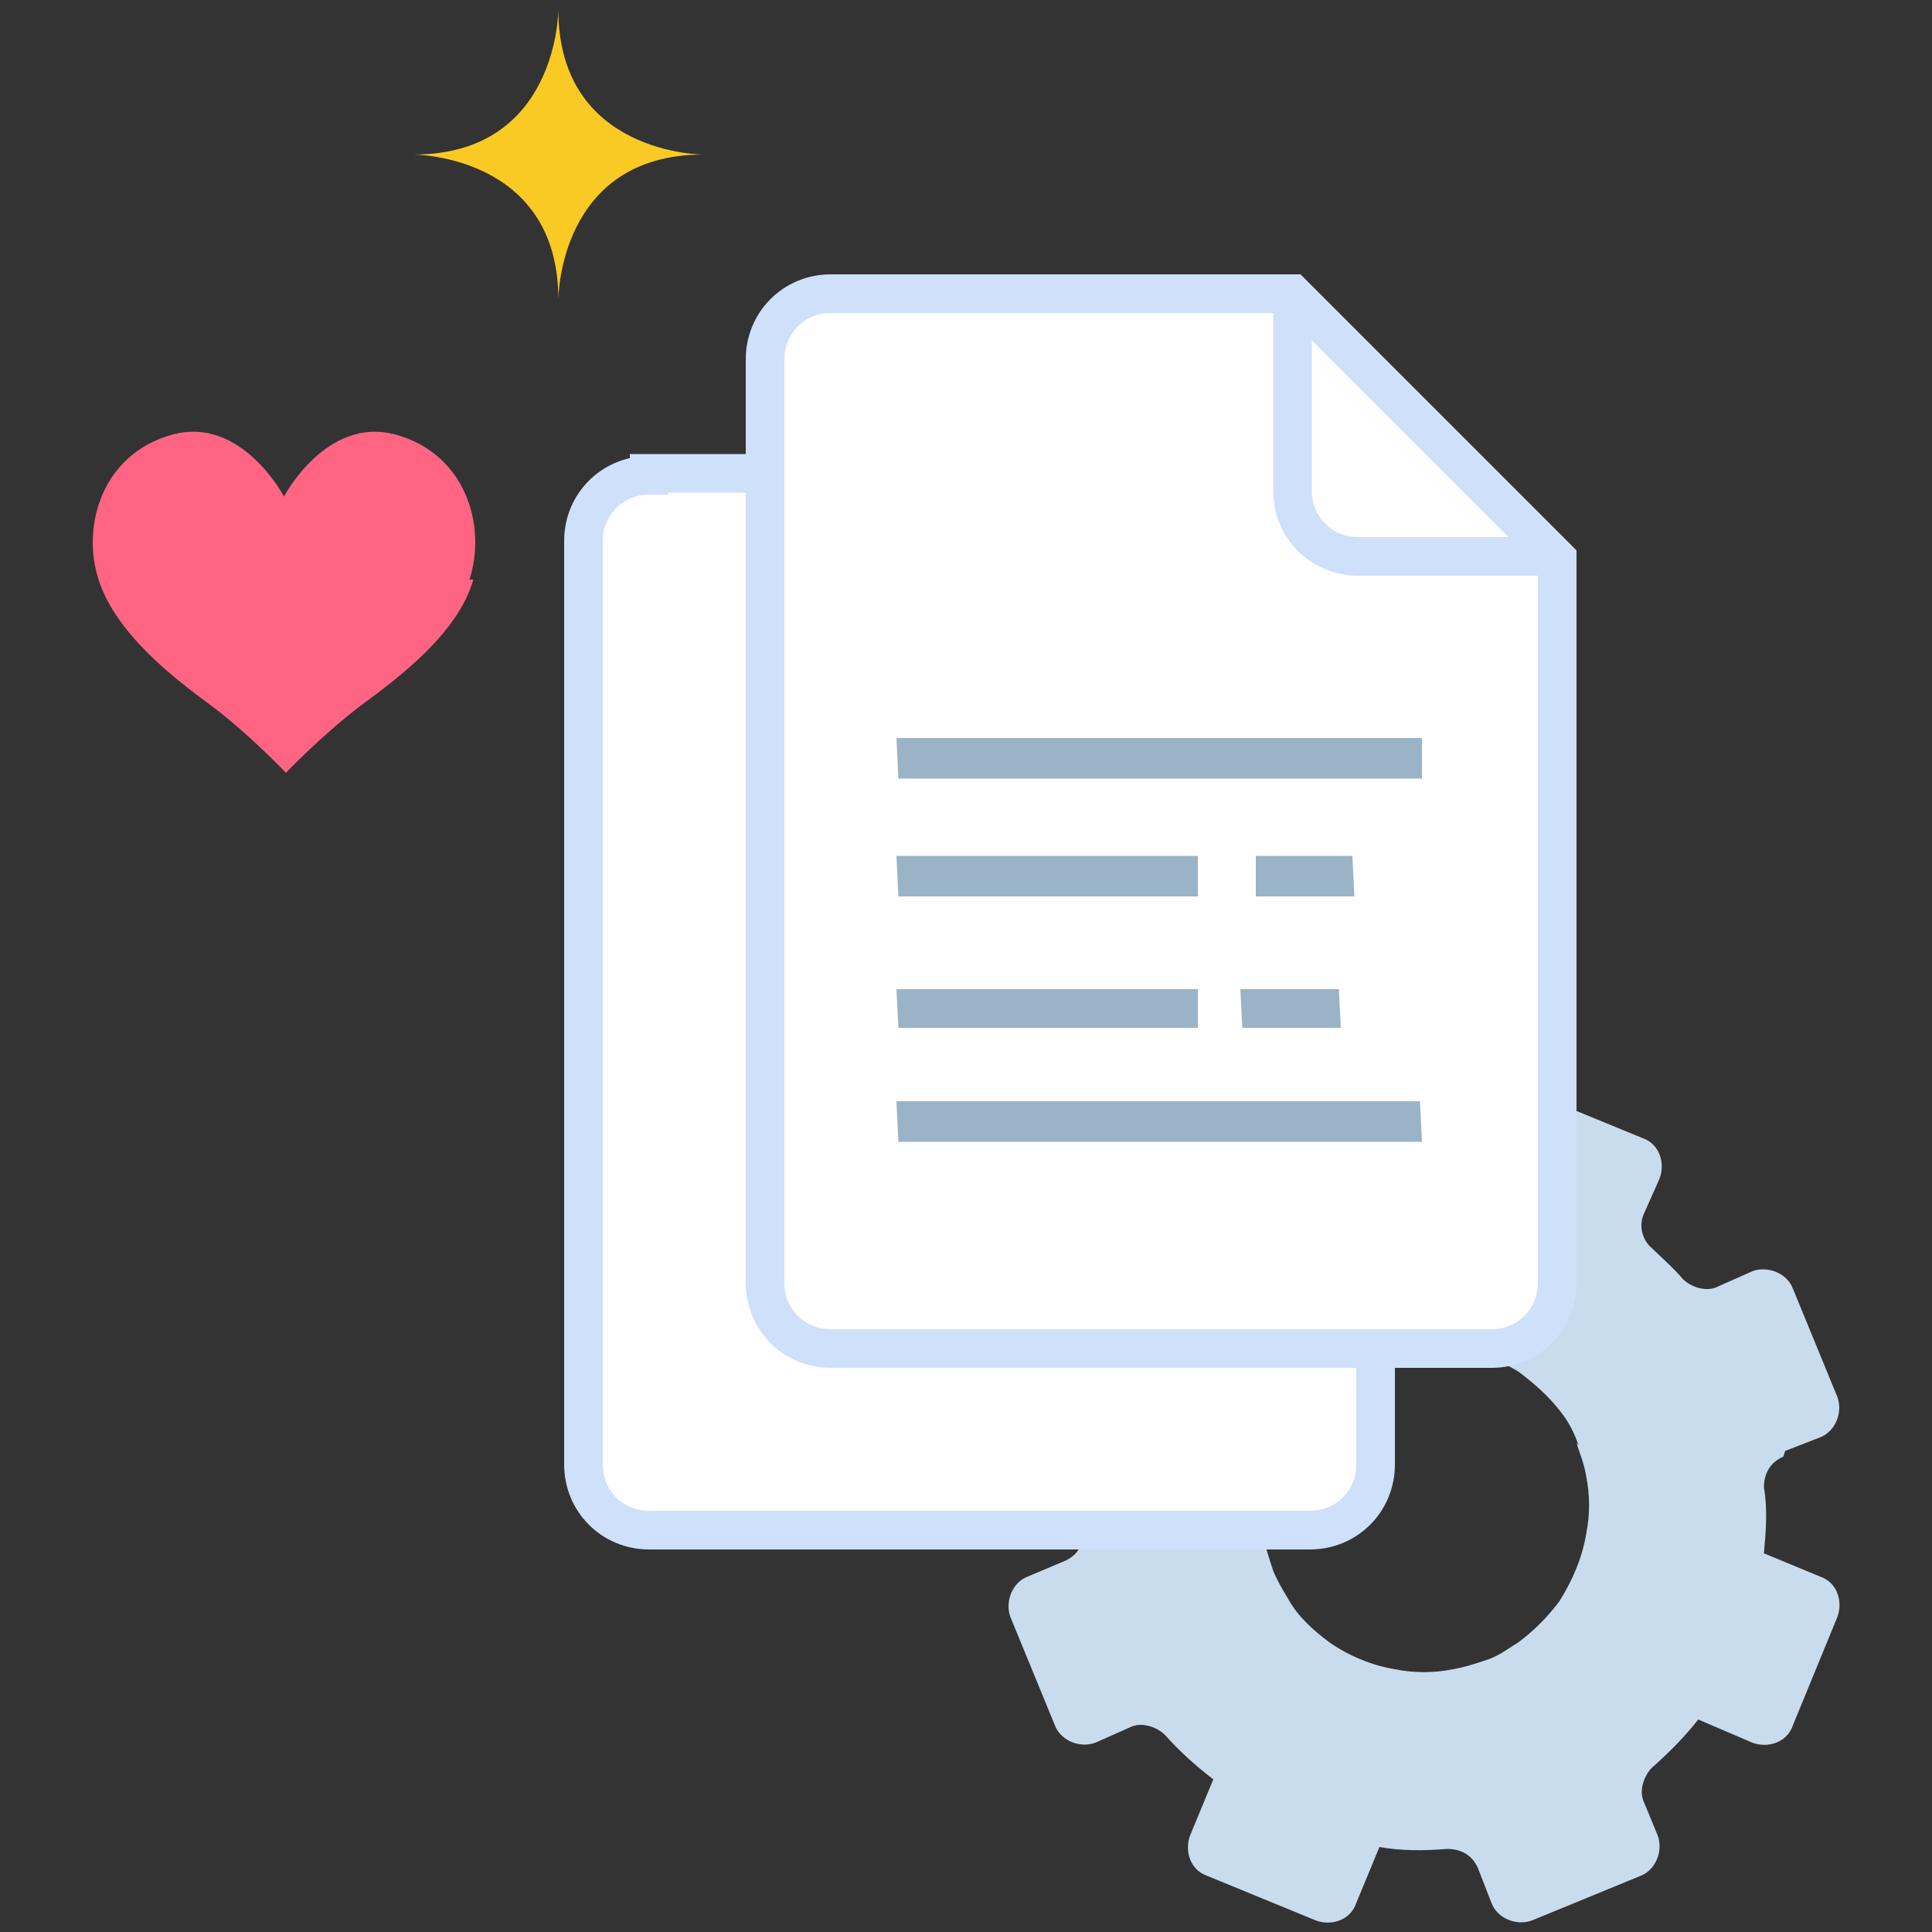 <?xml version="1.0" encoding="UTF-8"?>
<svg xmlns="http://www.w3.org/2000/svg" version="1.1" viewBox="0 0 100 100">
  <rect x="0" y="0" width="100" height="100" fill="#333333" stroke="none"/>
  <defs>
    <style>
      .cls-1 {
        fill: none;
      }

      .cls-1, .cls-2 {
        stroke: #cfe0fa;
        stroke-miterlimit: 10;
        stroke-width: 2px;
      }

      .cls-3 {
        fill: #9bb3c6;
      }

      .cls-2 {
        fill: #fff;
      }

      .cls-4 {
        fill: #c8dced;
      }

      .cls-5 {
        fill: #ff6483;
      }

      .cls-6 {
        fill: #f9ca24;
      }
    </style>
  </defs>
  <!-- Generator: Adobe Illustrator 28.6.0, SVG Export Plug-In . SVG Version: 1.2.0 Build 709)  -->
  <g>
    <g id="a">
      <g>
        <path class="cls-4" d="M92.4,75.1l1.8-.7c.8-.3,1.2-1.3.9-2.1l-2.3-5.6c-.3-.8-1.3-1.2-2.1-.9l-1.8.8c-.6.3-1.4,0-1.8-.4-.5-.6-1.1-1.1-1.6-1.6-.5-.4-.7-1.2-.4-1.8l.8-1.8c.3-.8,0-1.8-.9-2.1l-5.6-2.3c-.8-.3-1.8,0-2.1.9l-.8,1.9c-.3.6-.9,1-1.6,1-.8,0-1.5,0-2.3,0-.7,0-1.3-.3-1.6-1l-.8-1.9c-.3-.8-1.3-1.2-2.1-.9l-5.6,2.3c-.8.3-1.2,1.3-.9,2.1l.8,1.9c.3.6,0,1.3-.4,1.8-.6.5-1.1,1-1.6,1.6-.4.5-1.2.7-1.8.4l-1.9-.8c-.8-.3-1.8,0-2.1.9l-2.3,5.6c-.3.8,0,1.8.9,2.1l1.9.8c.6.3,1,.9,1,1.6,0,.8,0,1.5,0,2.3,0,.7-.3,1.3-1,1.6l-1.9.8c-.8.3-1.2,1.3-.9,2.1l2.3,5.6c.3.8,1.3,1.2,2.1.9l1.8-.8c.6-.3,1.4,0,1.8.4.8.9,1.6,1.6,2.5,2.3h0l-1.2,2.9c-.3.8,0,1.8.9,2.1l5.6,2.3c.8.3,1.8,0,2.1-.9l1.2-2.9h0c1.1.2,2.3.2,3.5.1.7,0,1.3.3,1.6,1l.7,1.8c.3.8,1.3,1.2,2.1.9l5.6-2.3c.8-.3,1.2-1.3.9-2.1l-.7-1.7c-.3-.6,0-1.4.4-1.8.9-.8,1.7-1.6,2.4-2.5h0l2.8,1.2c.8.3,1.8,0,2.1-.9l2.3-5.6c.3-.8,0-1.8-.9-2.1l-2.9-1.2h0c.1-1.1.2-2.3,0-3.4,0-.7.3-1.3,1-1.6h0ZM81.6,74.7c.2.6.4,1.1.5,1.7.2,1,.2,2,0,3-.2,1.2-.7,2.4-1.4,3.5-.6.8-1.3,1.5-2.1,2.1-.5.3-1,.7-1.6.9-.6.2-1.2.4-1.8.5-1,.2-2,.2-3,0-1.2-.2-2.4-.7-3.4-1.4-.8-.6-1.6-1.3-2.1-2.2-.3-.5-.6-1-.8-1.5-.2-.6-.4-1.2-.5-1.8-.2-1-.2-2.1,0-3.1.2-1.2.7-2.3,1.3-3.2.6-.8,1.3-1.6,2.2-2.2.5-.3,1-.6,1.6-.8.5-.2,1.1-.4,1.7-.5,1-.2,2.1-.2,3.1,0,1.2.2,2.3.7,3.3,1.3.8.6,1.6,1.3,2.2,2.1.4.5.7,1.1.9,1.7h0Z"/>
        <path class="cls-2" d="M33.6,24.6c-1.9,0-3.4,1.5-3.4,3.4v47.8c0,1.9,1.5,3.4,3.4,3.4h34.2c1.9,0,3.4-1.5,3.4-3.4v-37.6l-13.7-13.7h-23.9Z"/>
        <path class="cls-2" d="M66.9,15.2h-23.9c-1.9,0-3.4,1.5-3.4,3.4v47.8c0,1.9,1.5,3.4,3.4,3.4h34.2c1.9,0,3.4-1.5,3.4-3.4V28.9l-13.7-13.7h0Z"/>
        <path class="cls-1" d="M66.9,15.2v10.2c0,1.9,1.5,3.4,3.4,3.4h10.2"/>
        <path class="cls-5" d="M24.5,30c-.8,2.8-3.9,5.1-5.8,6.5-2.1,1.6-3.9,3.5-3.9,3.5,0,0-2-2.1-3.9-3.5-1.9-1.4-4.9-3.7-5.8-6.5-.9-2.8.2-6.5,3.8-7.5,3.6-1,5.8,3.2,5.8,3.2,0,0,2.2-4.2,5.8-3.2,3.6,1,4.7,4.7,3.8,7.5Z"/>
        <path class="cls-6" d="M28.9,15.5s0-7.5,7.5-7.5c0,0-7.5,0-7.5-7.5,0,0,0,7.5-7.5,7.5,0,0,7.5,0,7.5,7.5Z"/>
        <polygon class="cls-3" points="73.6 59.1 73.5 57 46.4 57 46.5 59.1 73.6 59.1"/>
        <polygon class="cls-3" points="62 53.2 62 51.2 46.4 51.2 46.5 53.2 62 53.2"/>
        <polygon class="cls-3" points="69.4 53.2 69.3 51.2 64.2 51.2 64.3 53.2 69.4 53.2"/>
        <polygon class="cls-3" points="62 46.4 62 44.3 46.4 44.3 46.5 46.4 62 46.4"/>
        <polygon class="cls-3" points="73.6 40.3 73.6 38.2 46.4 38.2 46.5 40.3 73.6 40.3"/>
        <polygon class="cls-3" points="70.1 46.4 70 44.3 65 44.3 65 46.4 70.1 46.4"/>
      </g>
    </g>
  </g>
</svg>